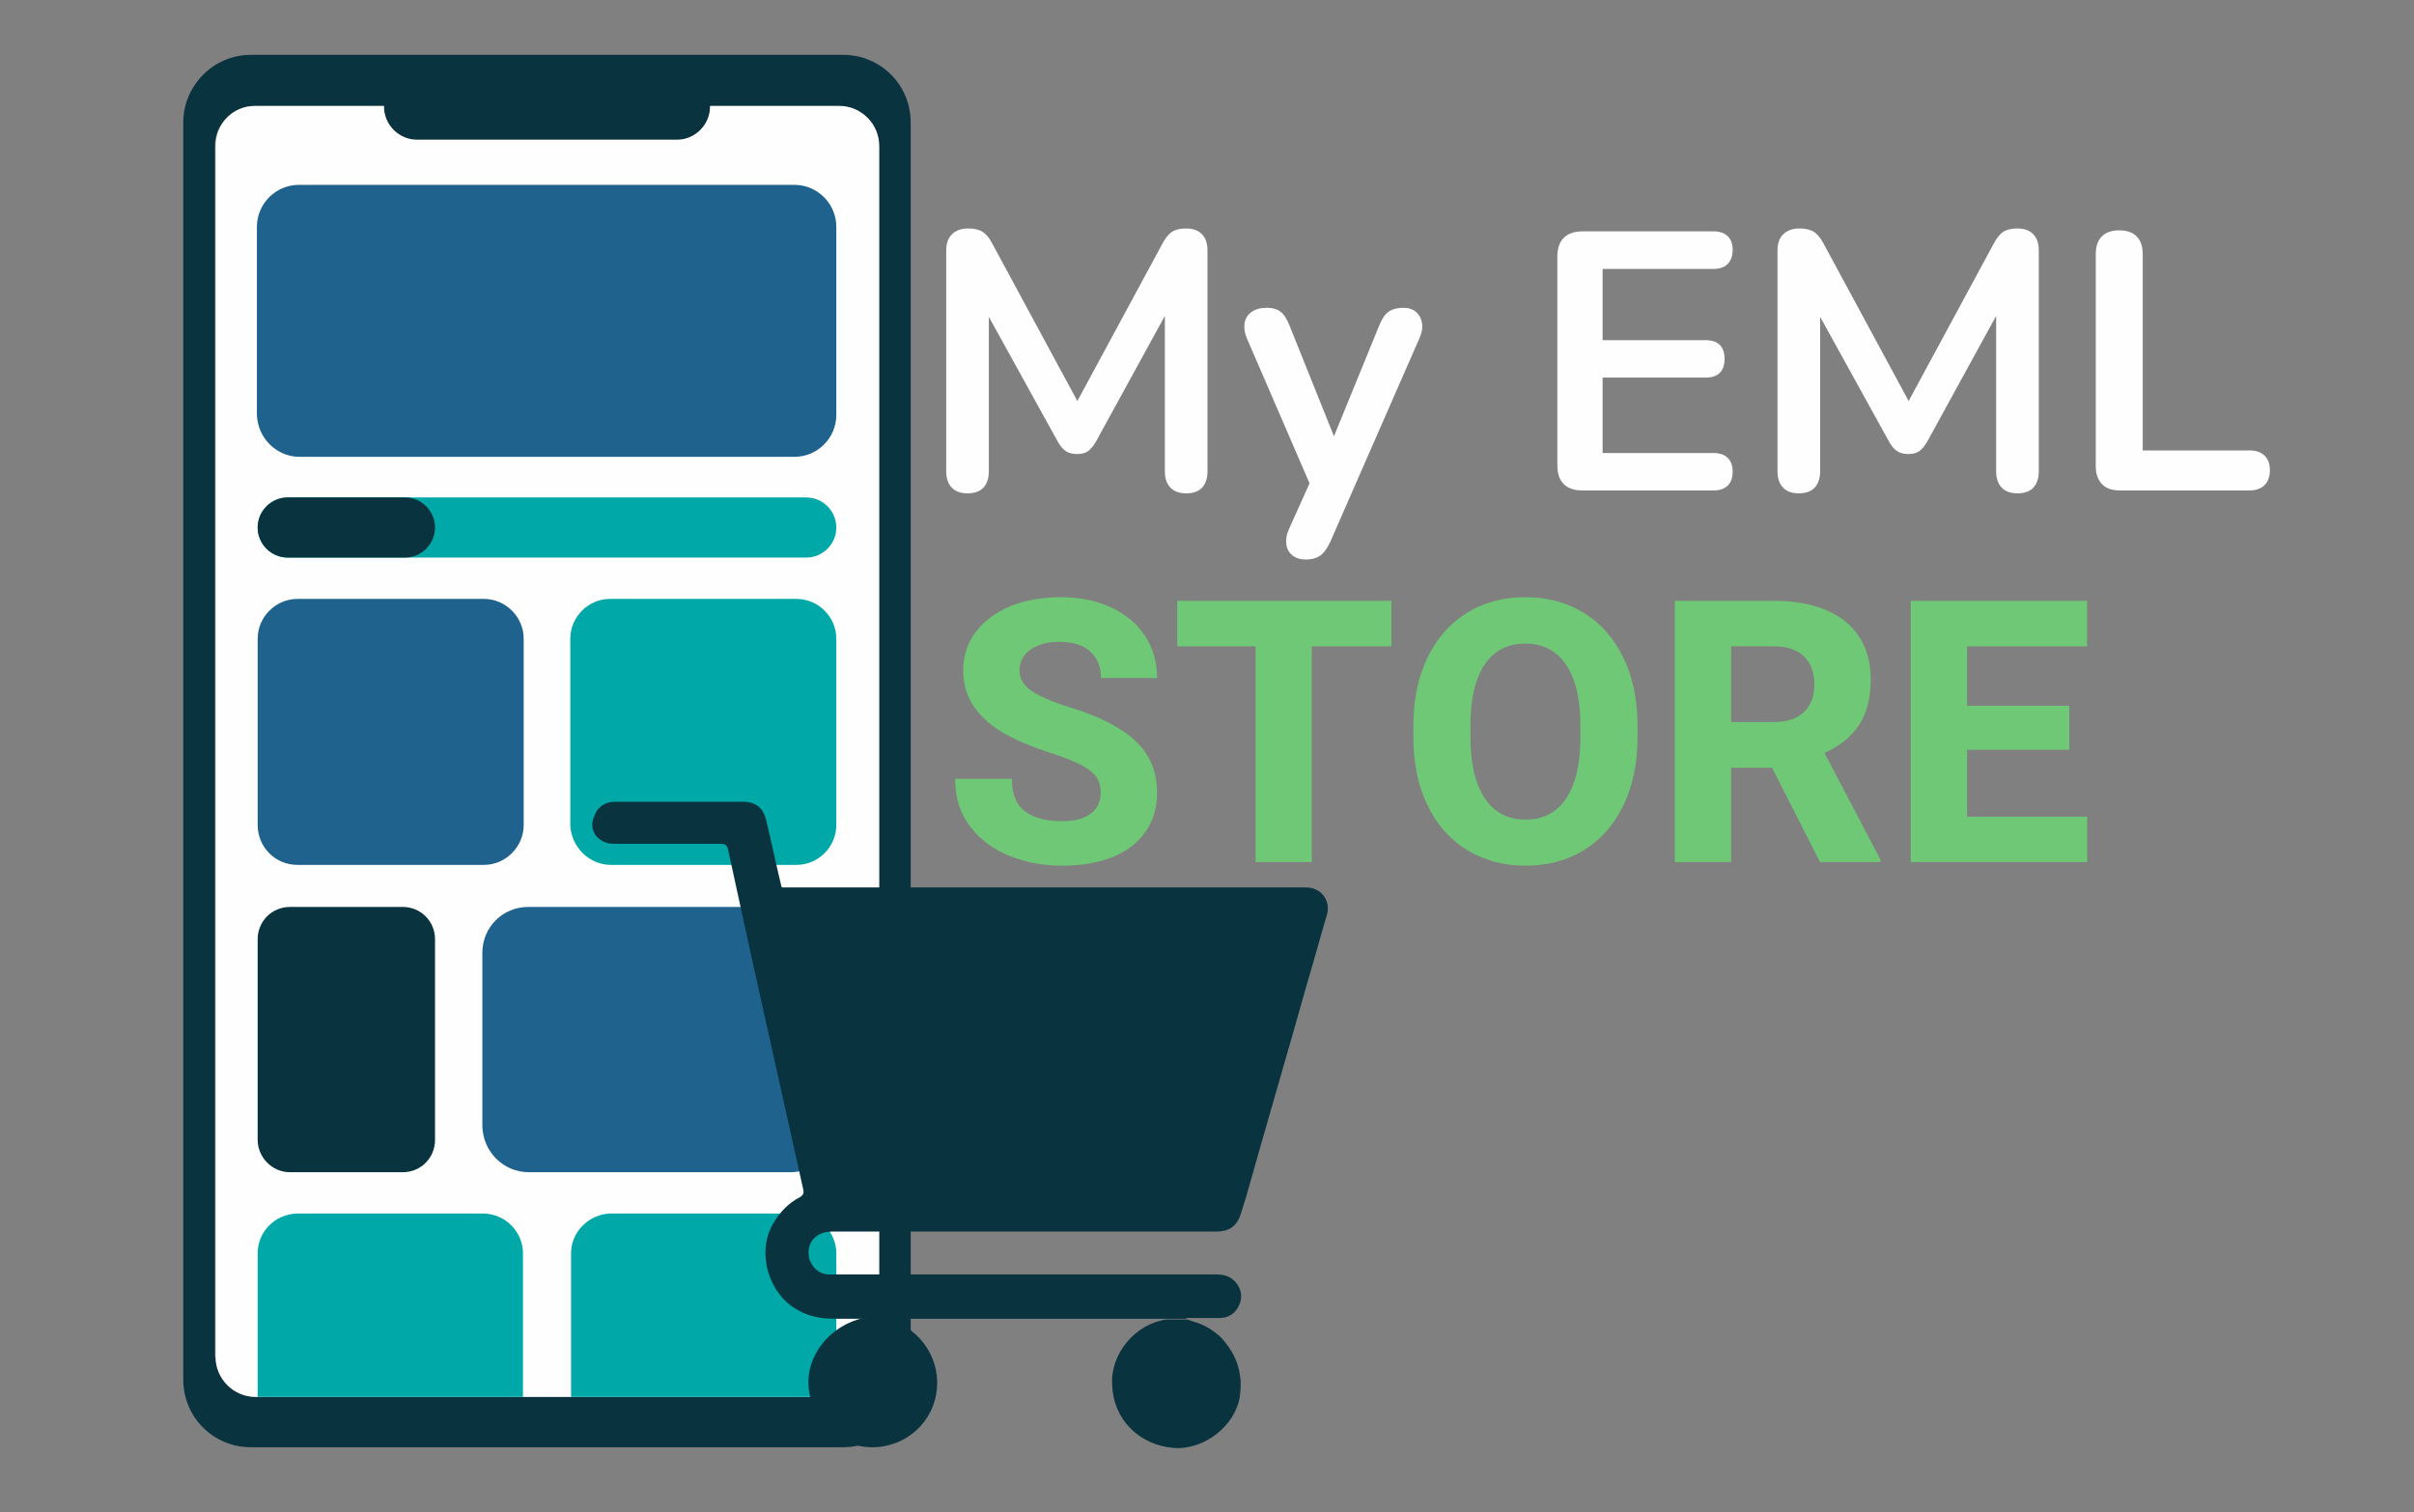<svg version="1.0" preserveAspectRatio="xMidYMid meet" height="218" viewBox="0 0 261 163.5" zoomAndPan="magnify" width="348" xmlns:xlink="http://www.w3.org/1999/xlink" xmlns="http://www.w3.org/2000/svg"><rect x="0" y="0" width="261" height="163.5" fill="#808080" stroke="none"/><defs><g></g></defs><path fill-rule="nonzero" fill-opacity="1" d="M 27.129 5.93 L 91.152 5.93 C 95.215 5.93 98.465 9.18 98.465 13.242 L 98.465 149.176 C 98.465 153.238 95.215 156.488 91.152 156.488 L 27.129 156.488 C 23.066 156.488 19.816 153.238 19.816 149.176 L 19.816 13.242 C 19.816 9.262 23.066 5.93 27.129 5.93 Z M 23.309 146.738 C 23.309 149.094 25.262 151.043 27.617 151.043 L 90.746 151.043 C 93.105 151.043 95.055 149.094 95.055 146.738 L 95.055 15.762 C 95.055 13.406 93.105 11.457 90.746 11.457 L 76.773 11.457 L 76.773 11.539 C 76.773 13.488 75.148 15.113 73.199 15.113 L 45.086 15.113 C 43.137 15.113 41.512 13.488 41.512 11.539 L 41.512 11.457 L 27.535 11.457 C 25.18 11.457 23.23 13.406 23.23 15.762 L 23.23 146.738 Z M 23.309 146.738" fill="#09333f"></path><path fill-rule="nonzero" fill-opacity="1" d="M 23.309 15.762 L 23.309 146.738 C 23.309 149.094 25.262 151.043 27.617 151.043 L 90.746 151.043 C 93.105 151.043 95.055 149.094 95.055 146.738 L 95.055 15.762 C 95.055 13.406 93.105 11.457 90.746 11.457 L 76.773 11.457 L 76.773 11.539 C 76.773 13.488 75.148 15.113 73.199 15.113 L 45.086 15.113 C 43.137 15.113 41.512 13.488 41.512 11.539 L 41.512 11.457 L 27.535 11.457 C 25.18 11.457 23.309 13.406 23.309 15.762 Z M 23.309 15.762" fill="#fefefe"></path><path fill-rule="nonzero" fill-opacity="1" d="M 32.41 49.398 L 85.871 49.398 C 88.391 49.398 90.422 47.367 90.422 44.852 L 90.422 24.539 C 90.422 22.02 88.391 19.988 85.871 19.988 L 32.328 19.988 C 29.809 19.988 27.777 22.02 27.777 24.539 L 27.777 44.852 C 27.859 47.367 29.891 49.398 32.41 49.398 Z M 32.41 49.398" fill="#1f628e"></path><path fill-rule="nonzero" fill-opacity="1" d="M 31.109 60.289 L 87.172 60.289 C 88.961 60.289 90.422 58.824 90.422 57.039 C 90.422 55.25 88.961 53.789 87.172 53.789 L 31.109 53.789 C 29.324 53.789 27.859 55.25 27.859 57.039 C 27.859 58.824 29.324 60.289 31.109 60.289 Z M 31.109 60.289" fill="#00a8a8"></path><path fill-rule="nonzero" fill-opacity="1" d="M 31.109 60.289 L 43.785 60.289 C 45.574 60.289 47.035 58.824 47.035 57.039 C 47.035 55.25 45.574 53.789 43.785 53.789 L 31.109 53.789 C 29.324 53.789 27.859 55.25 27.859 57.039 C 27.859 58.824 29.324 60.289 31.109 60.289 Z M 31.109 60.289" fill="#09333f"></path><path fill-rule="nonzero" fill-opacity="1" d="M 32.168 93.52 L 52.316 93.52 C 54.672 93.52 56.621 91.566 56.621 89.211 L 56.621 69.062 C 56.621 66.707 54.672 64.758 52.316 64.758 L 32.168 64.758 C 29.809 64.758 27.859 66.707 27.859 69.062 L 27.859 89.211 C 27.859 91.566 29.73 93.52 32.168 93.52 Z M 32.168 93.52" fill="#1f628e"></path><path fill-rule="nonzero" fill-opacity="1" d="M 66.047 93.52 L 86.117 93.52 C 88.473 93.52 90.422 91.566 90.422 89.211 L 90.422 69.062 C 90.422 66.707 88.473 64.758 86.117 64.758 L 65.965 64.758 C 63.609 64.758 61.66 66.707 61.66 69.062 L 61.66 89.211 C 61.742 91.566 63.691 93.52 66.047 93.52 Z M 66.047 93.52" fill="#00a8a8"></path><path fill-rule="nonzero" fill-opacity="1" d="M 31.355 126.75 L 43.543 126.75 C 45.492 126.75 47.035 125.207 47.035 123.254 L 47.035 101.562 C 47.035 99.613 45.492 98.066 43.543 98.066 L 31.355 98.066 C 29.402 98.066 27.859 99.613 27.859 101.562 L 27.859 123.254 C 27.859 125.125 29.402 126.75 31.355 126.75 Z M 31.355 126.75" fill="#09333f"></path><path fill-rule="nonzero" fill-opacity="1" d="M 57.191 126.75 L 85.465 126.75 C 88.23 126.75 90.422 124.555 90.422 121.793 L 90.422 103.023 C 90.422 100.262 88.23 98.066 85.465 98.066 L 57.109 98.066 C 54.348 98.066 52.152 100.262 52.152 103.023 L 52.152 121.793 C 52.234 124.555 54.43 126.75 57.191 126.75 Z M 57.191 126.75" fill="#1f628e"></path><path fill-rule="nonzero" fill-opacity="1" d="M 27.859 135.523 L 27.859 151.043 L 56.543 151.043 L 56.543 135.523 C 56.543 133.168 54.59 131.219 52.234 131.219 L 32.086 131.219 C 29.73 131.301 27.859 133.168 27.859 135.523 Z M 27.859 135.523" fill="#00a8a8"></path><path fill-rule="nonzero" fill-opacity="1" d="M 61.742 135.523 L 61.742 151.043 L 90.422 151.043 L 90.422 135.523 C 90.422 133.168 88.473 131.219 86.117 131.219 L 65.965 131.219 C 63.691 131.301 61.742 133.168 61.742 135.523 Z M 61.742 135.523" fill="#00a8a8"></path><path fill-rule="nonzero" fill-opacity="1" d="M 66.371 91.242 C 70.191 91.242 74.012 91.242 77.91 91.242 C 78.398 91.242 78.641 91.406 78.723 91.895 C 79.617 95.957 80.512 100.098 81.402 104.16 C 83.191 112.285 85.059 120.492 86.848 128.617 C 86.93 129.023 86.848 129.188 86.523 129.43 C 85.223 130.082 84.246 131.137 83.516 132.438 C 81.809 135.523 83.109 139.91 86.199 141.617 C 87.418 142.348 88.797 142.594 90.18 142.594 C 91.234 142.594 92.211 142.594 93.266 142.594 L 128.203 142.594 C 128.203 142.594 128.285 142.594 128.367 142.594 C 128.285 142.594 128.285 142.594 128.203 142.512 C 129.422 142.512 130.641 142.512 131.859 142.512 C 132.836 142.512 133.566 142.023 133.973 141.129 C 134.379 140.238 134.215 139.344 133.566 138.613 C 132.996 137.961 132.266 137.801 131.453 137.801 C 117.723 137.801 104.074 137.801 90.34 137.801 C 90.098 137.801 89.773 137.801 89.527 137.801 C 88.309 137.719 87.418 136.66 87.418 135.441 C 87.418 134.062 88.473 133.168 89.934 133.168 C 98.793 133.168 107.648 133.168 116.504 133.168 L 131.453 133.168 C 132.996 133.168 133.809 132.52 134.215 131.055 C 134.379 130.566 134.539 130 134.703 129.512 C 136.898 121.711 139.172 113.992 141.367 106.191 C 142.098 103.754 142.746 101.316 143.477 98.879 C 143.883 97.336 142.828 95.957 141.203 95.957 C 140.961 95.957 140.715 95.957 140.473 95.957 L 84.574 95.957 C 84.492 95.875 84.492 95.875 84.492 95.875 C 83.922 93.52 83.434 91.16 82.867 88.805 C 82.543 87.344 81.73 86.691 80.266 86.691 C 78.398 86.691 76.609 86.691 74.742 86.691 C 71.98 86.691 69.297 86.691 66.535 86.691 C 65.398 86.691 64.586 87.262 64.262 88.238 C 63.527 89.781 64.668 91.242 66.371 91.242 Z M 66.371 91.242" fill="#09333f"></path><path fill-rule="nonzero" fill-opacity="1" d="M 120.242 149.66 C 120.32 153.398 123.086 156.242 126.902 156.566 C 130.152 156.812 133.566 154.211 134.055 150.961 C 134.133 150.23 134.215 149.418 134.055 148.688 C 133.973 147.957 133.727 147.223 133.402 146.574 C 133.078 145.926 132.59 145.273 132.102 144.707 C 131.617 144.219 130.965 143.73 130.316 143.406 C 129.746 143.082 129.016 142.918 128.367 142.676 C 128.285 142.676 128.203 142.676 128.203 142.676 L 126.09 142.676 C 122.758 143.16 120.078 146.332 120.242 149.66 Z M 120.242 149.66" fill="#09333f"></path><path fill-rule="nonzero" fill-opacity="1" d="M 87.418 149.906 C 87.742 153.723 90.668 156.488 94.324 156.488 C 97.98 156.488 101.066 153.723 101.309 149.988 C 101.555 146.656 99.277 143.242 95.379 142.512 L 95.621 142.512 L 93.348 142.512 C 89.773 143.324 87.172 146.492 87.418 149.906 Z M 87.418 149.906" fill="#09333f"></path><g fill-opacity="1" fill="#6fc875"><g transform="translate(101.96, 93.215)"><g><path d="M 11.688 -11.781 C 9.77 -12.395 8.117 -13.082 6.734 -13.844 C 5.359 -14.602 4.254 -15.551 3.422 -16.688 C 2.598 -17.82 2.188 -19.172 2.188 -20.734 C 2.188 -22.305 2.633 -23.688 3.531 -24.875 C 4.438 -26.07 5.68 -27 7.266 -27.656 C 8.859 -28.312 10.68 -28.641 12.734 -28.641 C 14.785 -28.641 16.598 -28.27 18.172 -27.531 C 19.754 -26.801 20.977 -25.773 21.844 -24.453 C 22.707 -23.129 23.141 -21.613 23.141 -19.906 L 17.078 -19.906 C 17.078 -21.094 16.695 -22.039 15.938 -22.75 C 15.176 -23.457 14.066 -23.812 12.609 -23.812 C 11.68 -23.812 10.891 -23.672 10.234 -23.391 C 9.578 -23.117 9.082 -22.75 8.75 -22.281 C 8.426 -21.812 8.266 -21.285 8.266 -20.703 C 8.266 -19.836 8.707 -19.102 9.594 -18.5 C 10.488 -17.895 11.875 -17.301 13.75 -16.719 C 16.926 -15.75 19.285 -14.535 20.828 -13.078 C 22.367 -11.629 23.141 -9.766 23.141 -7.484 C 23.141 -5.848 22.719 -4.438 21.875 -3.25 C 21.039 -2.062 19.848 -1.156 18.297 -0.531 C 16.754 0.082 14.941 0.391 12.859 0.391 C 10.867 0.391 9 0.047 7.25 -0.641 C 5.5 -1.328 4.07 -2.379 2.969 -3.797 C 1.863 -5.211 1.312 -6.945 1.312 -9 L 7.438 -9 C 7.438 -7.383 7.906 -6.219 8.844 -5.5 C 9.781 -4.781 11.117 -4.422 12.859 -4.422 C 14.242 -4.422 15.285 -4.695 15.984 -5.25 C 16.691 -5.812 17.047 -6.547 17.047 -7.453 C 17.047 -8.117 16.906 -8.676 16.625 -9.125 C 16.344 -9.582 15.816 -10.02 15.047 -10.438 C 14.285 -10.852 13.164 -11.301 11.688 -11.781 Z M 11.688 -11.781"></path></g></g></g><g fill-opacity="1" fill="#6fc875"><g transform="translate(126.503, 93.215)"><g><path d="M 23.938 -23.328 L 15.328 -23.328 L 15.328 0 L 9.25 0 L 9.25 -23.328 L 0.781 -23.328 L 0.781 -28.25 L 23.938 -28.25 Z M 23.938 -23.328"></path></g></g></g><g fill-opacity="1" fill="#6fc875"><g transform="translate(151.22, 93.215)"><g><path d="M 25.828 -13.5 C 25.828 -10.688 25.316 -8.227 24.297 -6.125 C 23.285 -4.031 21.867 -2.422 20.047 -1.297 C 18.223 -0.172 16.117 0.391 13.734 0.391 C 11.359 0.391 9.25 -0.172 7.406 -1.297 C 5.57 -2.422 4.145 -4.031 3.125 -6.125 C 2.102 -8.227 1.594 -10.688 1.594 -13.5 L 1.594 -14.719 C 1.594 -17.539 2.102 -20.004 3.125 -22.109 C 4.145 -24.211 5.566 -25.828 7.391 -26.953 C 9.211 -28.078 11.316 -28.641 13.703 -28.641 C 16.078 -28.641 18.18 -28.078 20.016 -26.953 C 21.848 -25.828 23.273 -24.211 24.297 -22.109 C 25.316 -20.004 25.828 -17.539 25.828 -14.719 Z M 19.656 -14.766 C 19.656 -17.641 19.133 -19.832 18.094 -21.344 C 17.062 -22.863 15.598 -23.625 13.703 -23.625 C 11.785 -23.625 10.316 -22.867 9.297 -21.359 C 8.273 -19.848 7.766 -17.648 7.766 -14.766 L 7.766 -13.5 C 7.766 -10.645 8.281 -8.445 9.312 -6.906 C 10.344 -5.363 11.816 -4.594 13.734 -4.594 C 15.641 -4.594 17.102 -5.363 18.125 -6.906 C 19.145 -8.445 19.656 -10.645 19.656 -13.5 Z M 19.656 -14.766"></path></g></g></g><g fill-opacity="1" fill="#6fc875"><g transform="translate(178.654, 93.215)"><g><path d="M 24.641 -0.297 L 24.641 0 L 18.125 0 L 12.938 -10.203 L 8.516 -10.203 L 8.516 0 L 2.422 0 L 2.422 -28.25 L 13.094 -28.25 C 15.281 -28.25 17.16 -27.922 18.734 -27.266 C 20.305 -26.617 21.508 -25.656 22.344 -24.375 C 23.188 -23.102 23.609 -21.551 23.609 -19.719 C 23.609 -17.707 23.176 -16.062 22.312 -14.781 C 21.457 -13.508 20.223 -12.516 18.609 -11.797 Z M 8.516 -15.141 L 13.094 -15.141 C 14.539 -15.141 15.641 -15.5 16.391 -16.219 C 17.141 -16.945 17.516 -17.941 17.516 -19.203 C 17.516 -20.492 17.141 -21.504 16.391 -22.234 C 15.648 -22.961 14.551 -23.328 13.094 -23.328 L 8.516 -23.328 Z M 8.516 -15.141"></path></g></g></g><g fill-opacity="1" fill="#6fc875"><g transform="translate(204.166, 93.215)"><g><path d="M 21.5 -4.906 L 21.5 0 L 2.422 0 L 2.422 -28.25 L 21.484 -28.25 L 21.484 -23.328 L 8.516 -23.328 L 8.516 -16.906 L 19.562 -16.906 L 19.562 -12.141 L 8.516 -12.141 L 8.516 -4.906 Z M 21.5 -4.906"></path></g></g></g><g fill-opacity="1" fill="#fefefe"><g transform="translate(99.163, 53.032)"><g><path d="M 5.438 0.312 C 4.695 0.312 4.129 0.102 3.734 -0.312 C 3.336 -0.738 3.141 -1.32 3.141 -2.062 L 3.141 -25.953 C 3.141 -26.711 3.348 -27.297 3.766 -27.703 C 4.191 -28.117 4.773 -28.328 5.516 -28.328 C 6.18 -28.328 6.707 -28.203 7.094 -27.953 C 7.477 -27.703 7.828 -27.27 8.141 -26.656 L 17.953 -8.5 L 16.688 -8.5 L 26.5 -26.656 C 26.82 -27.27 27.164 -27.703 27.531 -27.953 C 27.906 -28.203 28.422 -28.328 29.078 -28.328 C 29.828 -28.328 30.398 -28.117 30.797 -27.703 C 31.191 -27.297 31.391 -26.711 31.391 -25.953 L 31.391 -2.062 C 31.391 -1.32 31.195 -0.738 30.812 -0.312 C 30.426 0.102 29.848 0.312 29.078 0.312 C 28.336 0.312 27.77 0.102 27.375 -0.312 C 26.977 -0.738 26.781 -1.32 26.781 -2.062 L 26.781 -20.469 L 27.656 -20.469 L 19.312 -5.25 C 19.039 -4.789 18.758 -4.457 18.469 -4.25 C 18.188 -4.039 17.789 -3.938 17.281 -3.938 C 16.781 -3.938 16.367 -4.047 16.047 -4.266 C 15.734 -4.492 15.457 -4.82 15.219 -5.25 L 6.797 -20.5 L 7.75 -20.5 L 7.75 -2.062 C 7.75 -1.32 7.555 -0.738 7.172 -0.312 C 6.785 0.102 6.207 0.312 5.438 0.312 Z M 5.438 0.312"></path></g></g></g><g fill-opacity="1" fill="#fefefe"><g transform="translate(133.652, 53.032)"><g><path d="M 7.516 7.469 C 6.93 7.469 6.453 7.316 6.078 7.016 C 5.703 6.711 5.484 6.305 5.422 5.797 C 5.359 5.297 5.445 4.77 5.688 4.219 L 8.391 -1.781 L 8.391 0.281 L 1.156 -16.453 C 0.914 -17.035 0.832 -17.578 0.906 -18.078 C 0.988 -18.578 1.234 -18.977 1.641 -19.281 C 2.055 -19.594 2.625 -19.75 3.344 -19.75 C 3.945 -19.75 4.43 -19.609 4.797 -19.328 C 5.172 -19.047 5.504 -18.523 5.797 -17.766 L 11.172 -4.375 L 9.969 -4.375 L 15.453 -17.797 C 15.742 -18.535 16.086 -19.047 16.484 -19.328 C 16.879 -19.609 17.41 -19.75 18.078 -19.75 C 18.66 -19.75 19.125 -19.594 19.469 -19.281 C 19.812 -18.977 20.02 -18.582 20.094 -18.094 C 20.176 -17.602 20.086 -17.066 19.828 -16.484 L 10.172 5.562 C 9.828 6.301 9.457 6.801 9.062 7.062 C 8.664 7.332 8.148 7.469 7.516 7.469 Z M 7.516 7.469"></path></g></g></g><g fill-opacity="1" fill="#fefefe"><g transform="translate(154.552, 53.032)"><g></g></g></g><g fill-opacity="1" fill="#fefefe"><g transform="translate(165.32, 53.032)"><g><path d="M 5.766 0 C 4.891 0 4.219 -0.227 3.75 -0.688 C 3.289 -1.156 3.062 -1.828 3.062 -2.703 L 3.062 -25.312 C 3.062 -26.188 3.289 -26.852 3.75 -27.312 C 4.219 -27.781 4.891 -28.016 5.766 -28.016 L 19.953 -28.016 C 20.609 -28.016 21.113 -27.844 21.469 -27.5 C 21.832 -27.156 22.016 -26.664 22.016 -26.031 C 22.016 -25.363 21.832 -24.848 21.469 -24.484 C 21.113 -24.129 20.609 -23.953 19.953 -23.953 L 7.953 -23.953 L 7.953 -16.25 L 19.078 -16.25 C 19.766 -16.25 20.281 -16.078 20.625 -15.734 C 20.969 -15.391 21.141 -14.883 21.141 -14.219 C 21.141 -13.562 20.969 -13.062 20.625 -12.719 C 20.281 -12.375 19.766 -12.203 19.078 -12.203 L 7.953 -12.203 L 7.953 -4.047 L 19.953 -4.047 C 20.609 -4.047 21.113 -3.875 21.469 -3.531 C 21.832 -3.188 22.016 -2.688 22.016 -2.031 C 22.016 -1.363 21.832 -0.859 21.469 -0.516 C 21.113 -0.172 20.609 0 19.953 0 Z M 5.766 0"></path></g></g></g><g fill-opacity="1" fill="#fefefe"><g transform="translate(189.041, 53.032)"><g><path d="M 5.438 0.312 C 4.695 0.312 4.129 0.102 3.734 -0.312 C 3.336 -0.738 3.141 -1.32 3.141 -2.062 L 3.141 -25.953 C 3.141 -26.711 3.348 -27.297 3.766 -27.703 C 4.191 -28.117 4.773 -28.328 5.516 -28.328 C 6.18 -28.328 6.707 -28.203 7.094 -27.953 C 7.477 -27.703 7.828 -27.27 8.141 -26.656 L 17.953 -8.5 L 16.688 -8.5 L 26.5 -26.656 C 26.82 -27.27 27.164 -27.703 27.531 -27.953 C 27.906 -28.203 28.422 -28.328 29.078 -28.328 C 29.828 -28.328 30.398 -28.117 30.797 -27.703 C 31.191 -27.297 31.391 -26.711 31.391 -25.953 L 31.391 -2.062 C 31.391 -1.32 31.195 -0.738 30.812 -0.312 C 30.426 0.102 29.848 0.312 29.078 0.312 C 28.336 0.312 27.77 0.102 27.375 -0.312 C 26.977 -0.738 26.781 -1.32 26.781 -2.062 L 26.781 -20.469 L 27.656 -20.469 L 19.312 -5.25 C 19.039 -4.789 18.758 -4.457 18.469 -4.25 C 18.188 -4.039 17.789 -3.938 17.281 -3.938 C 16.781 -3.938 16.367 -4.047 16.047 -4.266 C 15.734 -4.492 15.457 -4.82 15.219 -5.25 L 6.797 -20.5 L 7.75 -20.5 L 7.75 -2.062 C 7.75 -1.32 7.555 -0.738 7.172 -0.312 C 6.785 0.102 6.207 0.312 5.438 0.312 Z M 5.438 0.312"></path></g></g></g><g fill-opacity="1" fill="#fefefe"><g transform="translate(223.53, 53.032)"><g><path d="M 5.641 0 C 4.816 0 4.18 -0.227 3.734 -0.688 C 3.285 -1.156 3.062 -1.801 3.062 -2.625 L 3.062 -25.547 C 3.062 -26.398 3.281 -27.039 3.719 -27.469 C 4.156 -27.906 4.785 -28.125 5.609 -28.125 C 6.422 -28.125 7.047 -27.906 7.484 -27.469 C 7.922 -27.039 8.141 -26.398 8.141 -25.547 L 8.141 -4.328 L 19.672 -4.328 C 20.379 -4.328 20.926 -4.141 21.312 -3.766 C 21.695 -3.398 21.891 -2.875 21.891 -2.188 C 21.891 -1.5 21.695 -0.961 21.312 -0.578 C 20.926 -0.191 20.379 0 19.672 0 Z M 5.641 0"></path></g></g></g></svg>